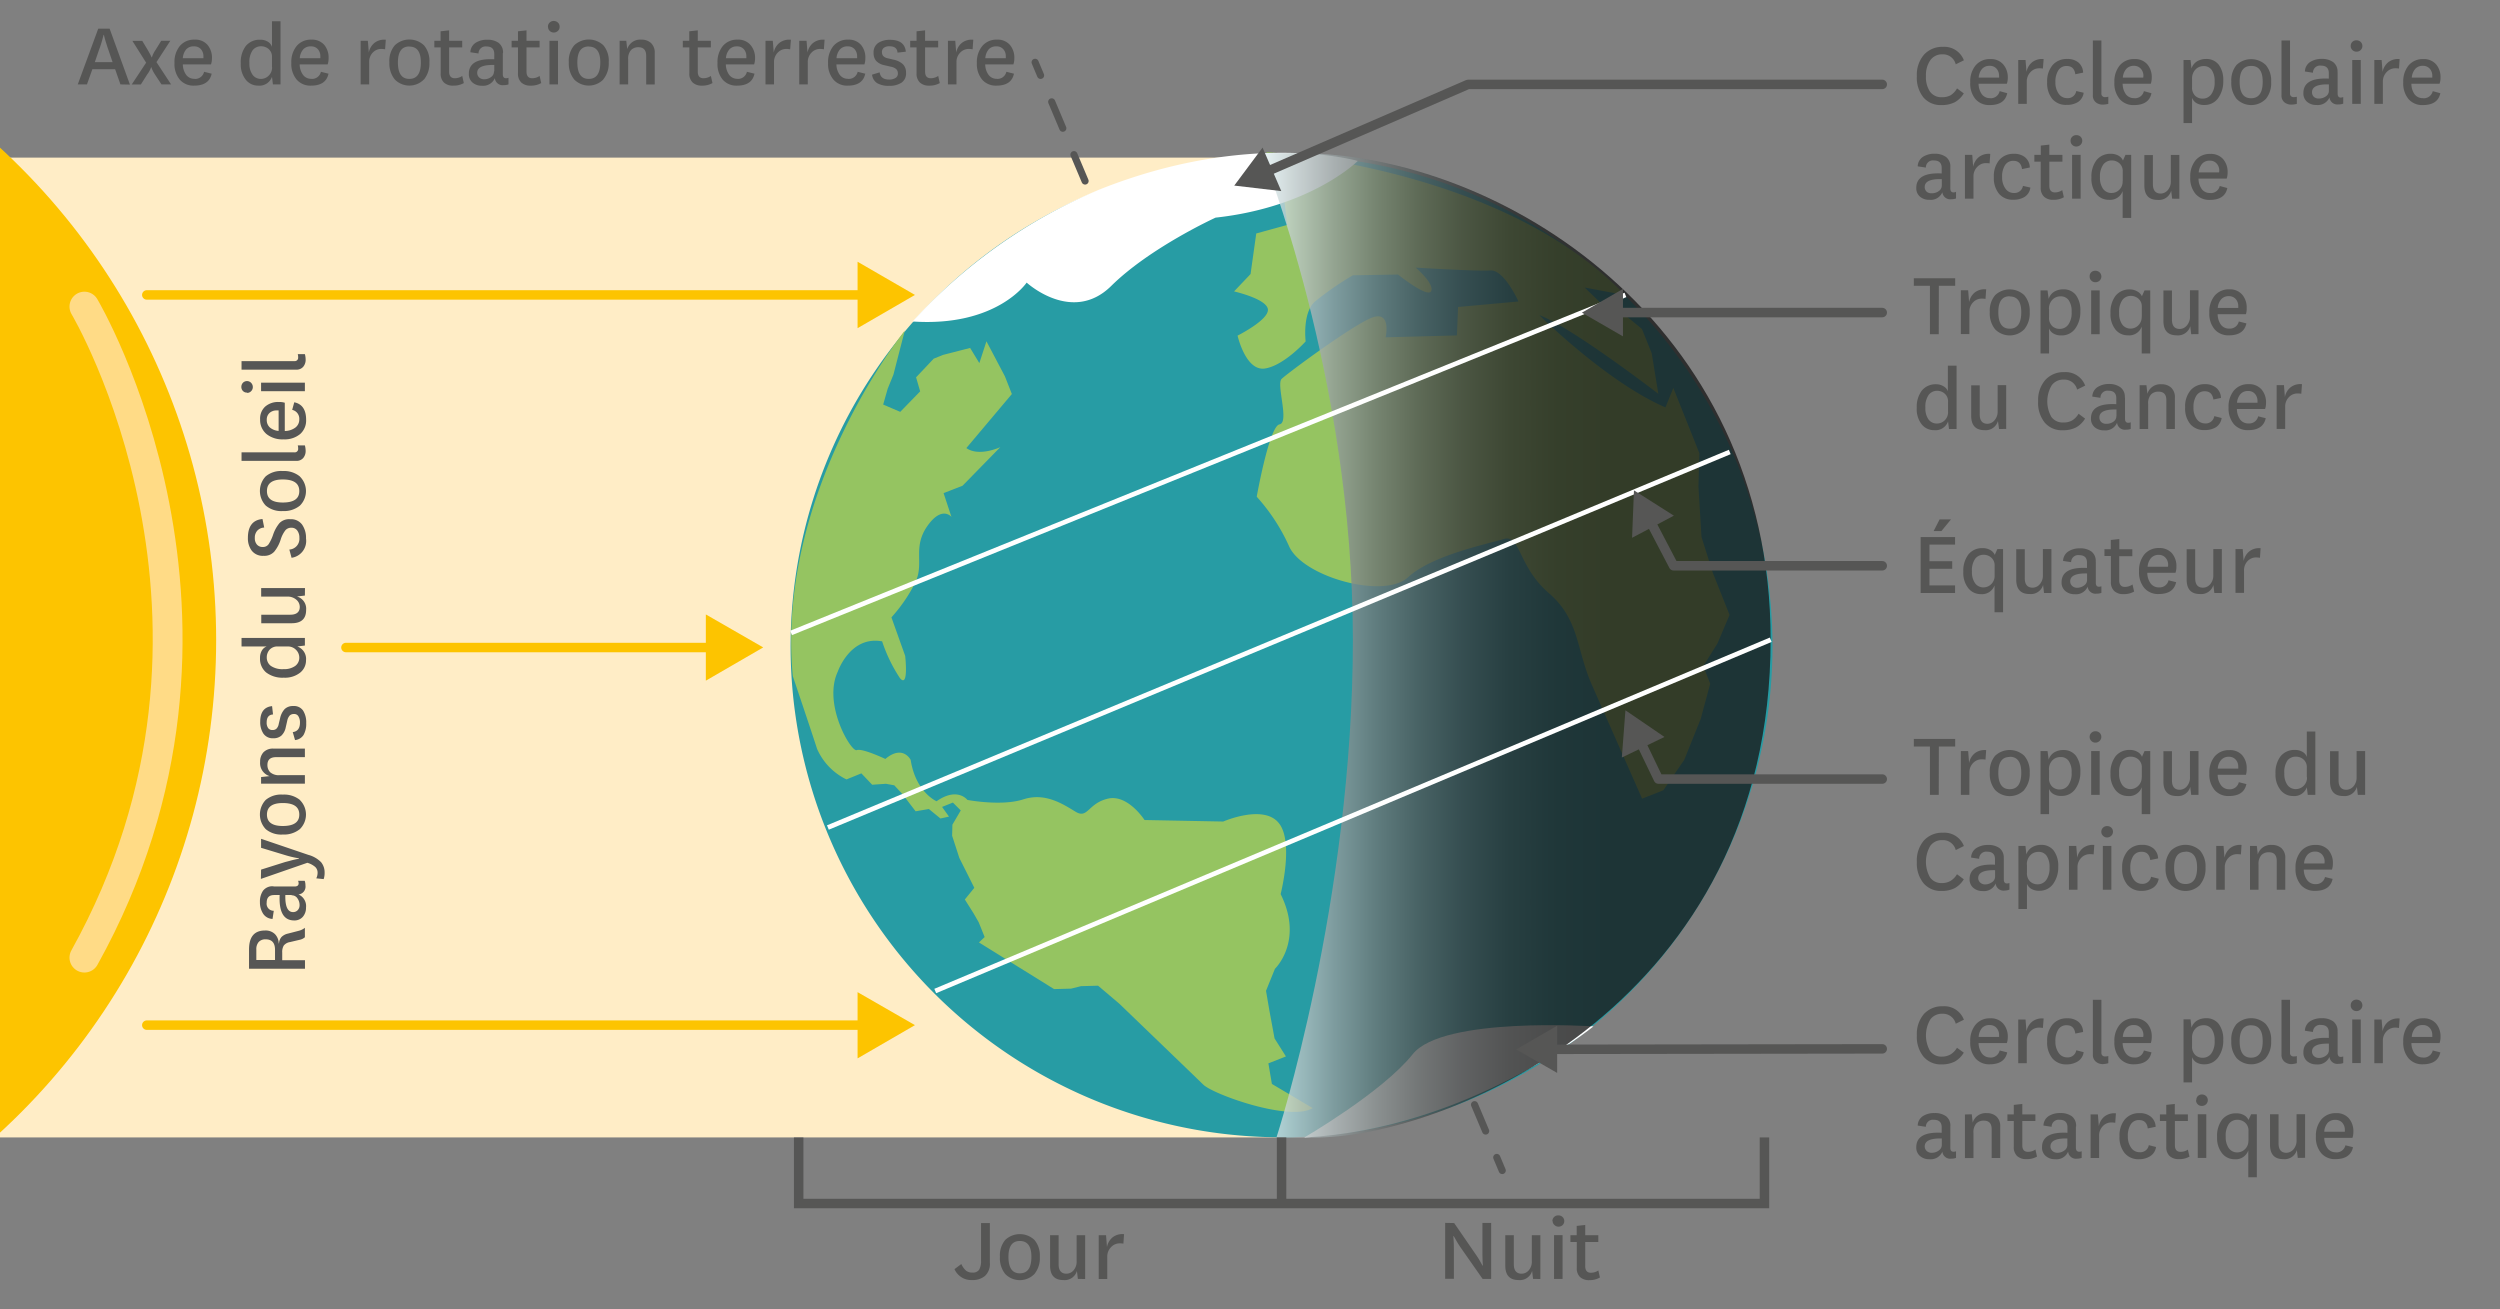 <svg xmlns="http://www.w3.org/2000/svg" viewBox="0 0 263.622 138.062"><rect x="0" y="0" width="263.622" height="138.062" fill="#808080" stroke="none"/><defs><linearGradient id="a" x1="133.05" x2="186.709" y1="68.054" y2="68.054" gradientUnits="userSpaceOnUse"><stop offset="0" stop-color="#e4f3f4"/><stop offset=".059" stop-color="#c0cccd"/><stop offset=".14" stop-color="#949d9e"/><stop offset=".224" stop-color="#6e7575"/><stop offset=".309" stop-color="#505454"/><stop offset=".397" stop-color="#383a3b"/><stop offset=".487" stop-color="#272828"/><stop offset=".581" stop-color="#1d1e1e"/><stop offset=".687" stop-color="#1a1a1a"/></linearGradient></defs><g style="isolation:isolate"><g><path fill="#ffedc6" d="M0 16.62h134.6v103.32H0z"/><path fill="none" stroke="#565655" stroke-width=".75" d="M109.15 6.57l.58 1.38" stroke-linecap="round" stroke-linejoin="round"/><path fill="none" stroke="#565655" stroke-width=".75" d="M110.9 10.74l46.34 109.9" stroke-linecap="round" stroke-linejoin="round" stroke-dasharray="3.02,3.02"/><path fill="none" stroke="#565655" stroke-width=".75" d="M157.83 122.05l.58 1.38" stroke-linecap="round" stroke-linejoin="round"/><g><g><path fill="#24aa5a" d="M182.98 49.04a51.52 51.52 0 1 1-66.95-28.73 51.52 51.52 0 0 1 66.95 28.74"/><path fill="#279ca4" stroke="#279ca4" stroke-width=".5" stroke-miterlimit="10" d="M182.98 49.04a51.52 51.52 0 1 1-66.95-28.73 51.52 51.52 0 0 1 66.95 28.74"/></g><g><path fill="#fff" d="M168.03 108.23s-13.14 10.8-30.5 11.72c0 0 8.27-4.8 11.45-8.8 3.18-3.98 19.05-2.92 19.05-2.92"/></g><g><path fill="#95c461" d="M173.15 84.2s-3.6-8.14-5.26-11.92c-1.7-3.8-1.3-6.92-4.57-9.74-3.27-2.82-2.98-6.24-4.75-5.7-1.76.54-7.57 1.7-10.1 4.04-2.54 2.33-11.08-.04-12.53-3.26a20.02 20.02 0 0 0-3.42-5.24s1.32-7.44 2.4-7.63-.37-4.24.23-4.8c.6-.58 7.35-5.58 9.48-6.44 2.14-.84 1.48 2.06 1.48 2.06l7.52-.2.12-3 6.37-.58s-1.5-3.36-2.96-3.27c-1.45.1-7.88-.3-7.88-.3s1.98 1.67 1.64 2.47c-.34.8-3.5-1.74-3.5-1.74l-4.76.08a32.35 32.35 0 0 0-4 2.77c-1.35 1.2-.98 4.2-.98 4.2s-2.28 2.55-4.3 2.86c-2.03.3-2.88-3.47-2.88-3.47s3.3-1.65 3.2-2.76-3.57-1.9-3.57-1.9l1.74-1.83.6-4.28 3.27-.9-.5-4.1-1.7-3.57s24.77 1.47 37.82 15.07l-4.26-.8 2.67 2.57.4-.65 2.97 2.45 1.03 2.56.7 4.28s-9.07-6.98-12.55-8.3c0 0 7.12 7.07 13.3 9.73l.83-2.05 1.9 4.75.85 2.14-.1 3.5.32 5.32 1.2 3.8 1.76 4.42-1.27 3-1.5 2.4.73 1.86-1 3.7-1.74 4.33-2.2 3.2-2.27.9z"/></g><g><path fill="#95c461" d="M138.44 116.86l-4.32-2.56-.37-2.17 1.85-.73-1.2-1.9-.53-2.86-.37-2.16.94-2.32s3.07-2.92.6-7.88c0 0 1.43-5.52-.2-7.5-1.62-2-5.85-.15-5.85-.15l-8.3-.16s-1.77-2.76-3.88-2.25c-2.1.5-2.1 2.17-3.4 1.37-1.32-.8-3.2-2.05-5.5-1.3s-5.9.06-5.9.06-1.05-1.4-3.25.14c0 0-2.2-.94-2.73-4.36 0 0-.82-1.65-2.67-.1 0 0-2.45-1.16-3.02-.93-.57.24-3.6-4.83-2-8.27 0 0 1.3-3.82 4.68-3.2a16.16 16.16 0 0 0 1.88 3.88c.95 1.12.55-2.35.55-2.35L94 65.1a16.46 16.46 0 0 0 2.5-3.64c1-2.05-.3-3.67 1.26-5.95 1.57-2.26 2.57-1 2.57-1L99.5 52l2-.78 3.98-4.07s-2.22 1.05-3.58.1l4.8-5.7-.73-1.86-1.95-3.7-.75 2.3-.97-1.6-2.84.73-1 .4-1.86 1.97.43 1.48-2.1 2.16-1.8-.77.48-1.68.6-1.47 1.2-4.65S81.76 51.78 83.6 71.3c0 0 1.9 5.62 2.56 7.67a6.48 6.48 0 0 0 3.1 3.22l1.57-.64 1.14 1.2 1.45-.1.88.16.87.94 1.38 1.8 1.4-.24 1.22 1 .9-.2-.73-1.02 1.14-.46.83.83-.88 1.5-.03 1.17.76 2.34.83 1.65.75 1.5-1 1.23.92 1.46.54.94.63 1.56-.6.57 7.92 4.92 1.8-.05 1.04-.26 1.8-.05 2.24 1.9s7.77 7.48 8.85 8.53c1.07 1.05 9.15 3.93 11.54 2.48"/></g><g><path fill="#fff" d="M115.9 20c15.83-6.32 27.28-3.03 27.28-3.03s-4.87 4.87-15 5.98c0 0-6.9 3.15-11 7.2-4.12 4.07-8.92-.35-8.92-.35s-3.15 4.7-12.03 4.1A55.65 55.65 0 0 1 115.9 20"/></g></g><path fill="url(#a)" d="M134.6 119.95s8.06-24.8 8.06-52.5-9.6-51.3-9.6-51.3h3.8c21.3 0 49.85 17.8 49.85 51.3 0 38.2-33.72 52.24-47.66 52.5z" style="mix-blend-mode:hard-light" opacity=".8"/><path fill="none" stroke="#fff" stroke-width=".5" stroke-miterlimit="10" d="M98.62 104.5l88.1-37.04M87.3 87.26l95.1-39.6M83.42 66.74L171.4 31.1"/><circle cx="-47.764" cy="67.504" r="70.557" fill="#fdc400"/><path fill="none" stroke="#ffdb86" stroke-width="3.143" d="M8.9 32.33s19.75 33.13 0 68.65" stroke-linecap="round" stroke-linejoin="round"/><path fill="#565655" d="M206.38 9.33l.7.52a2.6 2.6 0 0 1-.95.93 3 3 0 0 1-1.4.3 2.37 2.37 0 0 1-1.9-.8 3.3 3.3 0 0 1-.7-2.26 3.22 3.22 0 0 1 .76-2.26 2.6 2.6 0 0 1 2-.82 2.2 2.2 0 0 1 2.2 1.42l-.86.42a1.38 1.38 0 0 0-1.4-1.05 1.5 1.5 0 0 0-1.28.62 2.74 2.74 0 0 0-.46 1.67 2.73 2.73 0 0 0 .43 1.65 1.46 1.46 0 0 0 1.26.58 1.8 1.8 0 0 0 .9-.2 1.97 1.97 0 0 0 .68-.72zM209.86 10.36a.96.96 0 0 0 1-.75l.8.22q-.26 1.25-1.85 1.25a1.9 1.9 0 0 1-1.5-.63 2.56 2.56 0 0 1-.55-1.76 2.66 2.66 0 0 1 .57-1.8 1.94 1.94 0 0 1 1.54-.66 1.7 1.7 0 0 1 1.35.54 2.07 2.07 0 0 1 .5 1.43 1.9 1.9 0 0 1-.1.63h-2.98a1.92 1.92 0 0 0 .35 1.12 1.06 1.06 0 0 0 .9.4zm-1.22-2.18h2.16a1.5 1.5 0 0 0 0-.2 1.1 1.1 0 0 0-.27-.74.93.93 0 0 0-.72-.3 1.04 1.04 0 0 0-.8.32 1.58 1.58 0 0 0-.36.92zM215.5 6.23l-.08 1a2.33 2.33 0 0 0-.4-.03 1.23 1.23 0 0 0-.9.4 1.4 1.4 0 0 0-.4 1v2.35h-.9V6.33h.77l.1 1.25a1.73 1.73 0 0 1 .6-1.02 1.68 1.68 0 0 1 1.2-.33zM218.94 9.6l.78.18a1.37 1.37 0 0 1-.6.98 2.2 2.2 0 0 1-1.2.3 1.87 1.87 0 0 1-1.5-.62 2.6 2.6 0 0 1-.55-1.77 2.64 2.64 0 0 1 .57-1.8 1.94 1.94 0 0 1 1.54-.65 1.78 1.78 0 0 1 1.2.38 1.43 1.43 0 0 1 .48 1.06l-.82.17q-.12-.87-.9-.87a1 1 0 0 0-.9.47 2.2 2.2 0 0 0-.3 1.24 2 2 0 0 0 .34 1.2 1.06 1.06 0 0 0 .9.48.9.9 0 0 0 .96-.76zM222.32 10.2v.75a2.32 2.32 0 0 1-.57.08 1.13 1.13 0 0 1-.76-.25.92.92 0 0 1-.3-.75V4.27h.9v5.57a.36.36 0 0 0 .4.4 1.14 1.14 0 0 0 .32-.04zM225.07 10.36a.96.96 0 0 0 1-.75l.8.22q-.26 1.25-1.85 1.25a1.9 1.9 0 0 1-1.5-.63 2.56 2.56 0 0 1-.56-1.76 2.66 2.66 0 0 1 .57-1.8 1.94 1.94 0 0 1 1.54-.66 1.7 1.7 0 0 1 1.35.54 2.07 2.07 0 0 1 .48 1.43 1.93 1.93 0 0 1-.1.63h-2.97a1.92 1.92 0 0 0 .35 1.12 1.06 1.06 0 0 0 .9.4zm-1.22-2.18H226a1.58 1.58 0 0 0 .02-.2 1.08 1.08 0 0 0-.28-.74.93.93 0 0 0-.72-.3 1.04 1.04 0 0 0-.8.32 1.57 1.57 0 0 0-.37.92zM231.15 10.34v2.64h-.9V6.33h.74l.1.9a1.38 1.38 0 0 1 .6-.77 1.83 1.83 0 0 1 .93-.24 1.62 1.62 0 0 1 1.34.6 2.67 2.67 0 0 1 .48 1.7 2.97 2.97 0 0 1-.54 1.83 1.73 1.73 0 0 1-1.45.72 1.57 1.57 0 0 1-.84-.2 1.1 1.1 0 0 1-.45-.53zm0-2.03v.86a1.2 1.2 0 0 0 .33.93 1.12 1.12 0 0 0 .8.3 1.1 1.1 0 0 0 .9-.46 2.12 2.12 0 0 0 .35-1.33 2.08 2.08 0 0 0-.3-1.22 1 1 0 0 0-.86-.42 1.16 1.16 0 0 0-.87.37 1.36 1.36 0 0 0-.35.98zM238.93 10.43a2.15 2.15 0 0 1-3.08 0 2.67 2.67 0 0 1-.56-1.82 2.54 2.54 0 0 1 .55-1.76 2.24 2.24 0 0 1 3.08 0 2.53 2.53 0 0 1 .57 1.77 2.65 2.65 0 0 1-.57 1.83zm-1.54-3.48q-1.22 0-1.22 1.67 0 1.74 1.2 1.74 1.23 0 1.23-1.74 0-1.67-1.2-1.67zM242.2 10.2v.75a2.32 2.32 0 0 1-.56.08 1.13 1.13 0 0 1-.76-.25.92.92 0 0 1-.3-.75V4.27h.9v5.57a.36.36 0 0 0 .4.4 1.14 1.14 0 0 0 .33-.04zM246.5 7.64v2.22q0 .43.33.43a.67.67 0 0 0 .26-.06v.7a1.4 1.4 0 0 1-.5.08.83.83 0 0 1-.95-.74 1.33 1.33 0 0 1-1.37.8 1.46 1.46 0 0 1-1-.34 1.16 1.16 0 0 1-.38-.92q0-1.65 2.68-1.52v-.57q0-.8-.83-.8a.74.74 0 0 0-.84.75l-.85-.13a1.23 1.23 0 0 1 .55-1 2.22 2.22 0 0 1 1.23-.33 2 2 0 0 1 1.2.34 1.25 1.25 0 0 1 .46 1.08zm-.92 1.92V8.9q-1.78-.05-1.78.82a.65.65 0 0 0 .2.5.76.76 0 0 0 .54.17 1.22 1.22 0 0 0 .72-.23.7.7 0 0 0 .32-.6zM247.88 4.85a.57.57 0 0 1 .17-.43.6.6 0 0 1 .43-.17.64.64 0 0 1 .45.17.6.6 0 0 1 0 .86.63.63 0 0 1-.45.17.6.6 0 0 1-.42-.17.57.57 0 0 1-.18-.43zm.16 1.48h.9v4.62h-.9zM253.04 6.23l-.07 1a2.32 2.32 0 0 0-.4-.03 1.23 1.23 0 0 0-.9.4 1.4 1.4 0 0 0-.4 1v2.35h-.9V6.33h.77l.1 1.25a1.74 1.74 0 0 1 .6-1.02 1.68 1.68 0 0 1 1.2-.33zM255.53 10.36a.96.96 0 0 0 1-.75l.8.22q-.26 1.25-1.85 1.25a1.9 1.9 0 0 1-1.5-.63 2.56 2.56 0 0 1-.56-1.76 2.66 2.66 0 0 1 .57-1.8 1.94 1.94 0 0 1 1.53-.66 1.7 1.7 0 0 1 1.35.54 2.07 2.07 0 0 1 .48 1.43 1.9 1.9 0 0 1-.1.63h-2.97a1.92 1.92 0 0 0 .34 1.12 1.06 1.06 0 0 0 .9.4zm-1.22-2.18h2.17a1.37 1.37 0 0 0 0-.2 1.08 1.08 0 0 0-.27-.74.93.93 0 0 0-.72-.3 1.04 1.04 0 0 0-.8.32 1.6 1.6 0 0 0-.37.92zM205.66 17.64v2.22q0 .43.34.43a.67.67 0 0 0 .26-.06v.7a1.4 1.4 0 0 1-.5.08.83.83 0 0 1-.94-.74 1.33 1.33 0 0 1-1.37.8 1.46 1.46 0 0 1-1-.34 1.16 1.16 0 0 1-.38-.92q0-1.65 2.68-1.52v-.57q0-.8-.83-.8a.74.74 0 0 0-.84.75l-.86-.13a1.23 1.23 0 0 1 .55-1 2.22 2.22 0 0 1 1.23-.33 2 2 0 0 1 1.2.34 1.25 1.25 0 0 1 .46 1.08zm-.9 1.92v-.67q-1.8-.05-1.8.82a.65.65 0 0 0 .2.5.75.75 0 0 0 .55.17 1.22 1.22 0 0 0 .73-.23.7.7 0 0 0 .32-.6zM209.87 16.23l-.07 1a2.33 2.33 0 0 0-.4-.03 1.23 1.23 0 0 0-.9.4 1.4 1.4 0 0 0-.4 1v2.35h-.9v-4.62h.77l.1 1.25a1.73 1.73 0 0 1 .6-1.02 1.68 1.68 0 0 1 1.2-.33zM213.32 19.6l.78.18a1.37 1.37 0 0 1-.6.98 2.2 2.2 0 0 1-1.2.3 1.87 1.87 0 0 1-1.5-.62 2.6 2.6 0 0 1-.55-1.77 2.64 2.64 0 0 1 .57-1.8 1.94 1.94 0 0 1 1.54-.65 1.78 1.78 0 0 1 1.2.38 1.43 1.43 0 0 1 .48 1.06l-.82.17q-.12-.87-.9-.87a1 1 0 0 0-.9.47 2.2 2.2 0 0 0-.3 1.24 2 2 0 0 0 .34 1.2 1.06 1.06 0 0 0 .9.48.9.9 0 0 0 .96-.76zM217.46 20.05l.17.75a2.14 2.14 0 0 1-1.12.27 1.37 1.37 0 0 1-.97-.33 1.27 1.27 0 0 1-.35-.97v-2.72h-.67v-.72h.68v-.98l.9-.1v1.08h1.38v.72h-1.38v2.54q0 .7.6.7a1.4 1.4 0 0 0 .78-.25zM218.34 14.85a.57.57 0 0 1 .17-.43.6.6 0 0 1 .44-.17.64.64 0 0 1 .45.17.6.6 0 0 1-.02.86.63.63 0 0 1-.44.17.58.58 0 0 1-.42-.17.57.57 0 0 1-.18-.43zm.16 1.48h.9v4.62h-.9zM223.86 16.93l.27-.6h.6v6.65h-.9v-2.83a1.4 1.4 0 0 1-1.46.92 1.65 1.65 0 0 1-1.3-.6 2.58 2.58 0 0 1-.53-1.75 2.83 2.83 0 0 1 .54-1.84 1.85 1.85 0 0 1 1.52-.66 1.54 1.54 0 0 1 .8.2 1.05 1.05 0 0 1 .46.5zm-.02 2.17v-1a1.08 1.08 0 0 0-.35-.88 1.2 1.2 0 0 0-.8-.3 1.1 1.1 0 0 0-.9.43 2.15 2.15 0 0 0-.35 1.34 2 2 0 0 0 .33 1.23 1.07 1.07 0 0 0 .9.43 1.15 1.15 0 0 0 .8-.33 1.2 1.2 0 0 0 .36-.93zM229.05 20.95l-.1-.84a1.34 1.34 0 0 1-1.43.97q-1.4 0-1.4-1.53v-3.2h.9v3.06q0 1 .83 1a1 1 0 0 0 .74-.36 1.4 1.4 0 0 0 .32-.98v-2.73h.9v4.62zM233.07 20.36a.96.96 0 0 0 1-.75l.8.22q-.26 1.25-1.85 1.25a1.9 1.9 0 0 1-1.5-.63 2.56 2.56 0 0 1-.56-1.76 2.66 2.66 0 0 1 .57-1.8 1.94 1.94 0 0 1 1.54-.66 1.72 1.72 0 0 1 1.35.54 2.07 2.07 0 0 1 .48 1.43 1.9 1.9 0 0 1-.1.63h-2.97a1.92 1.92 0 0 0 .35 1.12 1.06 1.06 0 0 0 .9.4zm-1.22-2.18H234a1.4 1.4 0 0 0 .02-.2 1.1 1.1 0 0 0-.28-.74.93.93 0 0 0-.72-.3 1.04 1.04 0 0 0-.8.32 1.6 1.6 0 0 0-.37.92zM32.15 97.83v1a1.14 1.14 0 0 1-.55.27l-1.02.24a1.04 1.04 0 0 0-.66.37 1.33 1.33 0 0 0-.16.74v.8h2.4v.9h-5.9v-2.03q0-2 1.68-2a1.4 1.4 0 0 1 1.05.38 1.44 1.44 0 0 1 .4.98h.03a1.16 1.16 0 0 1 .26-.67 1.36 1.36 0 0 1 .67-.36l1.16-.3a1.7 1.7 0 0 0 .62-.3zm-5.12 3.4H29v-1.08q0-1.1-1-1.1a.95.95 0 0 0-.72.28 1.14 1.14 0 0 0-.25.8zM28.84 93.48h2.22q.43 0 .43-.34a.67.67 0 0 0-.06-.26h.7a1.4 1.4 0 0 1 .08.5.83.83 0 0 1-.74.94 1.33 1.33 0 0 1 .8 1.37 1.46 1.46 0 0 1-.35 1 1.16 1.16 0 0 1-.9.37q-1.66 0-1.53-2.68h-.57c-.53 0-.8.26-.8.82a.74.74 0 0 0 .75.84l-.13.86a1.23 1.23 0 0 1-1-.56 2.22 2.22 0 0 1-.33-1.22 2 2 0 0 1 .33-1.2 1.25 1.25 0 0 1 1.1-.46zm1.92.9h-.67q-.05 1.8.82 1.8a.65.65 0 0 0 .48-.2.76.76 0 0 0 .2-.55 1.22 1.22 0 0 0-.24-.72.7.7 0 0 0-.6-.3zM27.53 91.7l2.54-.8q.4-.1.76-.2c.25-.06.42-.1.54-.12l.16-.03v-.04a10.95 10.95 0 0 1-1.46-.34l-2.54-.77v-.95l5 1.7a2.94 2.94 0 0 1 1.33.77 1.7 1.7 0 0 1 .37 1.1 2 2 0 0 1-.1.68l-.78-.08a1.33 1.33 0 0 0 .14-.6.82.82 0 0 0-.25-.6 2.18 2.18 0 0 0-.83-.44l-4.9 1.7zM31.62 84.36a2.15 2.15 0 0 1 0 3.07 2.66 2.66 0 0 1-1.8.57 2.53 2.53 0 0 1-1.8-.57 2.24 2.24 0 0 1 0-3.08 2.53 2.53 0 0 1 1.8-.56 2.65 2.65 0 0 1 1.8.56zm-3.47 1.54q0 1.2 1.67 1.2 1.74 0 1.74-1.2 0-1.22-1.74-1.22-1.67 0-1.67 1.22zM27.53 81.94l.9-.1a1.43 1.43 0 0 1-1-1.5 1.45 1.45 0 0 1 .34-1 1.37 1.37 0 0 1 1.08-.4h3.3v.9h-3.03q-.92 0-.92.82a1.06 1.06 0 0 0 .3.78 1.37 1.37 0 0 0 1 .3h2.65v.9h-4.62zM31.1 78l-.23-.8q.76-.1.76-1a1.23 1.23 0 0 0-.16-.66.5.5 0 0 0-.46-.25.64.64 0 0 0-.45.15 1.15 1.15 0 0 0-.27.56l-.16.7a1.63 1.63 0 0 1-.47.88 1.26 1.26 0 0 1-.84.27 1.18 1.18 0 0 1-1.05-.5 2.17 2.17 0 0 1-.33-1.24q0-1.52 1.25-1.65l.1.88q-.67.04-.67.84a.96.96 0 0 0 .16.6.54.54 0 0 0 .46.2.6.6 0 0 0 .4-.13.9.9 0 0 0 .25-.5l.15-.63a2.03 2.03 0 0 1 .48-.95 1.24 1.24 0 0 1 .9-.32 1.16 1.16 0 0 1 1.04.48 2.3 2.3 0 0 1 .33 1.32 2.37 2.37 0 0 1-.28 1.25 1.2 1.2 0 0 1-.9.54zM28.15 68.17h-2.68v-.9h6.68v.8l-.8.1a1.4 1.4 0 0 1 .92 1.46 1.65 1.65 0 0 1-.62 1.3 2.58 2.58 0 0 1-1.73.53 2.83 2.83 0 0 1-1.84-.54 1.86 1.86 0 0 1-.66-1.53 1.46 1.46 0 0 1 .2-.8.96.96 0 0 1 .53-.43zm2.16 0h-1a1.1 1.1 0 0 0-.88.34 1.2 1.2 0 0 0-.3.8 1.1 1.1 0 0 0 .42.9 2.15 2.15 0 0 0 1.35.35 2 2 0 0 0 1.22-.33 1.07 1.07 0 0 0 .44-.9 1.15 1.15 0 0 0-.34-.8 1.18 1.18 0 0 0-.9-.36zM32.15 62.8l-.84.1a1.34 1.34 0 0 1 .97 1.42q0 1.4-1.53 1.4h-3.2v-.9h3.06c.66 0 1-.28 1-.83a1 1 0 0 0-.36-.75 1.4 1.4 0 0 0-.98-.33h-2.73v-.9h4.62zM30.74 58.8l-.23-.85a1.13 1.13 0 0 0 1.06-1.23 1.24 1.24 0 0 0-.22-.77.73.73 0 0 0-.62-.3.8.8 0 0 0-.63.26 3.08 3.08 0 0 0-.5.98 3.9 3.9 0 0 1-.68 1.28 1.4 1.4 0 0 1-1.12.44 1.47 1.47 0 0 1-1.26-.55 2.17 2.17 0 0 1-.4-1.33q0-1.86 1.54-2l.18.9a1.04 1.04 0 0 0-.74.34 1.1 1.1 0 0 0-.25.75 1.02 1.02 0 0 0 .22.7.78.78 0 0 0 .62.26.72.72 0 0 0 .62-.3 4.48 4.48 0 0 0 .47-1 3.85 3.85 0 0 1 .68-1.23 1.43 1.43 0 0 1 1.12-.4 1.45 1.45 0 0 1 1.25.56 2.44 2.44 0 0 1 .42 1.47 1.8 1.8 0 0 1-1.53 2.04zM31.62 50.25a2.15 2.15 0 0 1 0 3.07 2.66 2.66 0 0 1-1.8.57 2.53 2.53 0 0 1-1.8-.58 2.24 2.24 0 0 1 0-3.08 2.54 2.54 0 0 1 1.8-.56 2.64 2.64 0 0 1 1.8.57zm-3.47 1.54q0 1.2 1.67 1.2 1.74 0 1.74-1.2 0-1.23-1.74-1.23-1.67 0-1.67 1.22zM31.4 46.97h.75a2.34 2.34 0 0 1 .08.57 1.13 1.13 0 0 1-.26.76.92.92 0 0 1-.74.3h-5.76v-.9h5.57a.36.36 0 0 0 .4-.4 1.14 1.14 0 0 0-.04-.33zM31.56 44.22a.96.96 0 0 0-.75-1l.22-.8q1.25.26 1.25 1.85a1.9 1.9 0 0 1-.63 1.5 2.56 2.56 0 0 1-1.76.56 2.66 2.66 0 0 1-1.8-.57 1.94 1.94 0 0 1-.66-1.54 1.7 1.7 0 0 1 .54-1.35 2.07 2.07 0 0 1 1.43-.48 1.9 1.9 0 0 1 .63.08v2.98a1.92 1.92 0 0 0 1.1-.35 1.06 1.06 0 0 0 .43-.88zm-2.18 1.22v-2.16a1.37 1.37 0 0 0-.2 0 1.08 1.08 0 0 0-.75.26.93.93 0 0 0-.3.73 1.04 1.04 0 0 0 .32.8 1.6 1.6 0 0 0 .93.37zM26.05 41.4a.57.57 0 0 1-.43-.17.6.6 0 0 1-.17-.42.64.64 0 0 1 .16-.44.6.6 0 0 1 .87 0 .63.63 0 0 1 .18.45.6.6 0 0 1-.18.43.57.57 0 0 1-.42.18zm1.48-.15v-.9h4.62v.9zM31.4 37.34h.75a2.34 2.34 0 0 1 .08.57 1.13 1.13 0 0 1-.26.77.92.92 0 0 1-.74.3h-5.76v-.9h5.57a.36.36 0 0 0 .4-.4 1.14 1.14 0 0 0-.04-.33zM206.38 110.5l.7.5a2.6 2.6 0 0 1-.95.94 3 3 0 0 1-1.4.3 2.37 2.37 0 0 1-1.9-.82 3.3 3.3 0 0 1-.7-2.24 3.22 3.22 0 0 1 .76-2.27 2.6 2.6 0 0 1 2-.8 2.2 2.2 0 0 1 2.2 1.42l-.86.42a1.38 1.38 0 0 0-1.4-1.05 1.5 1.5 0 0 0-1.28.6 3.32 3.32 0 0 0-.03 3.32 1.46 1.46 0 0 0 1.26.6 1.82 1.82 0 0 0 .9-.23 2 2 0 0 0 .68-.7zM209.86 111.52a.96.96 0 0 0 1-.75l.8.2q-.26 1.25-1.85 1.26a1.9 1.9 0 0 1-1.5-.63 2.56 2.56 0 0 1-.55-1.76 2.66 2.66 0 0 1 .57-1.8 1.93 1.93 0 0 1 1.54-.66 1.7 1.7 0 0 1 1.35.54 2.07 2.07 0 0 1 .5 1.43 1.92 1.92 0 0 1-.1.64h-2.98a1.92 1.92 0 0 0 .35 1.1 1.06 1.06 0 0 0 .9.42zm-1.22-2.18h2.16a1.47 1.47 0 0 0 0-.2 1.1 1.1 0 0 0-.27-.75.93.93 0 0 0-.72-.3 1.05 1.05 0 0 0-.8.3 1.58 1.58 0 0 0-.36.94zM215.5 107.4l-.08 1a2.25 2.25 0 0 0-.4-.04 1.23 1.23 0 0 0-.9.38 1.4 1.4 0 0 0-.4 1.03v2.34h-.9v-4.6h.77l.1 1.24a1.73 1.73 0 0 1 .6-1.02 1.67 1.67 0 0 1 1.2-.33zM218.94 110.75l.78.2a1.36 1.36 0 0 1-.6.96 2.18 2.18 0 0 1-1.2.33 1.88 1.88 0 0 1-1.5-.64 2.6 2.6 0 0 1-.55-1.77 2.64 2.64 0 0 1 .57-1.8 1.94 1.94 0 0 1 1.54-.65 1.78 1.78 0 0 1 1.2.38 1.43 1.43 0 0 1 .48 1.06l-.82.17q-.12-.88-.9-.88a1 1 0 0 0-.9.46 2.22 2.22 0 0 0-.3 1.25 2 2 0 0 0 .34 1.2 1.06 1.06 0 0 0 .9.48.9.9 0 0 0 .96-.75zM222.32 111.36v.75a2.3 2.3 0 0 1-.57.1 1.13 1.13 0 0 1-.76-.27.93.93 0 0 1-.3-.74v-5.77h.9V111a.36.36 0 0 0 .4.4 1.14 1.14 0 0 0 .32-.04zM225.07 111.52a.96.96 0 0 0 1-.75l.8.2q-.26 1.25-1.85 1.26a1.9 1.9 0 0 1-1.5-.63 2.56 2.56 0 0 1-.56-1.76 2.65 2.65 0 0 1 .57-1.8 1.93 1.93 0 0 1 1.54-.66 1.72 1.72 0 0 1 1.35.54 2.07 2.07 0 0 1 .48 1.43 1.9 1.9 0 0 1-.1.64h-2.97a1.92 1.92 0 0 0 .35 1.1 1.06 1.06 0 0 0 .9.42zm-1.22-2.18H226a1.38 1.38 0 0 0 .02-.2 1.1 1.1 0 0 0-.28-.75.93.93 0 0 0-.72-.3 1.05 1.05 0 0 0-.8.3 1.6 1.6 0 0 0-.37.94zM231.15 111.5v2.64h-.9v-6.65h.74l.1.88a1.38 1.38 0 0 1 .6-.76 1.83 1.83 0 0 1 .93-.24 1.62 1.62 0 0 1 1.34.6 2.68 2.68 0 0 1 .48 1.7 2.96 2.96 0 0 1-.54 1.83 1.73 1.73 0 0 1-1.45.73 1.57 1.57 0 0 1-.84-.2 1.1 1.1 0 0 1-.45-.53zm0-2.03v.85a1.2 1.2 0 0 0 .33.92 1.12 1.12 0 0 0 .8.3 1.1 1.1 0 0 0 .9-.45 2.13 2.13 0 0 0 .35-1.33 2.1 2.1 0 0 0-.3-1.23 1 1 0 0 0-.86-.42 1.16 1.16 0 0 0-.87.36 1.36 1.36 0 0 0-.35 1zM238.93 111.58a2.15 2.15 0 0 1-3.08 0 2.66 2.66 0 0 1-.56-1.8 2.53 2.53 0 0 1 .55-1.8 2.24 2.24 0 0 1 3.08 0 2.54 2.54 0 0 1 .57 1.8 2.65 2.65 0 0 1-.57 1.8zm-1.54-3.47q-1.22 0-1.22 1.68 0 1.74 1.2 1.74 1.23 0 1.23-1.74 0-1.67-1.2-1.67zM242.2 111.36v.75a2.3 2.3 0 0 1-.56.1 1.13 1.13 0 0 1-.76-.27.93.93 0 0 1-.3-.74v-5.77h.9V111a.36.36 0 0 0 .4.4 1.14 1.14 0 0 0 .33-.04zM246.5 108.8v2.22c0 .28.1.43.33.43a.67.67 0 0 0 .26-.05v.7a1.4 1.4 0 0 1-.5.08.83.83 0 0 1-.95-.74 1.33 1.33 0 0 1-1.37.8 1.46 1.46 0 0 1-1-.35 1.15 1.15 0 0 1-.38-.92q0-1.66 2.68-1.52v-.57q0-.8-.83-.8a.74.74 0 0 0-.84.74l-.85-.13a1.22 1.22 0 0 1 .55-1 2.2 2.2 0 0 1 1.23-.32 2 2 0 0 1 1.2.33 1.25 1.25 0 0 1 .46 1.1zm-.92 1.92v-.67q-1.78-.04-1.78.83a.65.65 0 0 0 .2.48.76.76 0 0 0 .54.2 1.22 1.22 0 0 0 .72-.24.7.7 0 0 0 .32-.6zM247.88 106a.57.57 0 0 1 .17-.42.6.6 0 0 1 .43-.17.64.64 0 0 1 .45.17.6.6 0 0 1 0 .86.63.63 0 0 1-.45.18.6.6 0 0 1-.42-.17.57.57 0 0 1-.18-.42zm.16 1.5h.9v4.6h-.9zM253.04 107.4l-.07 1a2.24 2.24 0 0 0-.4-.04 1.23 1.23 0 0 0-.9.38 1.4 1.4 0 0 0-.4 1.03v2.34h-.9v-4.6h.77l.1 1.24a1.74 1.74 0 0 1 .6-1.02 1.68 1.68 0 0 1 1.2-.33zM255.53 111.52a.96.96 0 0 0 1-.75l.8.2q-.26 1.25-1.85 1.26a1.9 1.9 0 0 1-1.5-.63 2.55 2.55 0 0 1-.56-1.76 2.66 2.66 0 0 1 .57-1.8 1.93 1.93 0 0 1 1.53-.66 1.7 1.7 0 0 1 1.35.54 2.07 2.07 0 0 1 .48 1.43 1.9 1.9 0 0 1-.1.64h-2.97a1.92 1.92 0 0 0 .34 1.1 1.07 1.07 0 0 0 .9.42zm-1.22-2.18h2.17a1.36 1.36 0 0 0 0-.2 1.1 1.1 0 0 0-.27-.75.93.93 0 0 0-.72-.3 1.05 1.05 0 0 0-.8.3 1.6 1.6 0 0 0-.37.94zM205.66 118.8v2.22c0 .28.1.43.34.43a.67.67 0 0 0 .26-.05v.7a1.4 1.4 0 0 1-.5.08.83.83 0 0 1-.94-.74 1.33 1.33 0 0 1-1.37.8 1.46 1.46 0 0 1-1-.35 1.15 1.15 0 0 1-.38-.92q0-1.66 2.68-1.52v-.57q0-.8-.83-.8a.74.74 0 0 0-.84.74l-.86-.13a1.22 1.22 0 0 1 .55-1 2.2 2.2 0 0 1 1.23-.32 2 2 0 0 1 1.2.33 1.25 1.25 0 0 1 .46 1.1zm-.9 1.92v-.67q-1.8-.04-1.8.83a.65.65 0 0 0 .2.48.76.76 0 0 0 .55.2 1.22 1.22 0 0 0 .73-.24.7.7 0 0 0 .32-.6zM207.92 117.5l.1.88a1.43 1.43 0 0 1 1.5-1 1.45 1.45 0 0 1 1 .35 1.37 1.37 0 0 1 .4 1.08v3.3h-.9v-3.02q0-.92-.82-.92a1.06 1.06 0 0 0-.8.3 1.37 1.37 0 0 0-.3 1v2.65h-.9v-4.6zM214.63 121.2l.17.76a2.13 2.13 0 0 1-1.12.27 1.38 1.38 0 0 1-.98-.33 1.27 1.27 0 0 1-.35-.97v-2.72h-.67v-.7h.67v-1l.9-.1v1.1h1.38v.7h-1.38v2.55q0 .7.6.7a1.38 1.38 0 0 0 .78-.24zM218.9 118.8v2.22c0 .28.12.43.35.43a.67.67 0 0 0 .26-.05v.7a1.4 1.4 0 0 1-.48.08.83.83 0 0 1-.95-.74 1.33 1.33 0 0 1-1.37.8 1.46 1.46 0 0 1-1-.35 1.15 1.15 0 0 1-.38-.92q0-1.66 2.68-1.52v-.57q0-.8-.83-.8a.74.74 0 0 0-.84.74l-.86-.13a1.22 1.22 0 0 1 .55-1 2.2 2.2 0 0 1 1.23-.32 2 2 0 0 1 1.2.33 1.25 1.25 0 0 1 .46 1.1zm-.9 1.92v-.67q-1.78-.04-1.78.83a.65.65 0 0 0 .2.48.76.76 0 0 0 .54.2 1.22 1.22 0 0 0 .72-.24.7.7 0 0 0 .32-.6zM223.12 117.4l-.07 1a2.26 2.26 0 0 0-.4-.04 1.23 1.23 0 0 0-.9.38 1.4 1.4 0 0 0-.4 1.03v2.34h-.9v-4.6h.77l.1 1.24a1.73 1.73 0 0 1 .6-1.02 1.67 1.67 0 0 1 1.2-.33zM226.57 120.75l.78.2a1.36 1.36 0 0 1-.6.96 2.18 2.18 0 0 1-1.2.33 1.88 1.88 0 0 1-1.5-.64 2.6 2.6 0 0 1-.55-1.77 2.64 2.64 0 0 1 .57-1.8 1.94 1.94 0 0 1 1.54-.65 1.78 1.78 0 0 1 1.2.38 1.43 1.43 0 0 1 .5 1.06l-.83.17q-.12-.88-.9-.88a1 1 0 0 0-.9.46 2.22 2.22 0 0 0-.3 1.25 2 2 0 0 0 .34 1.2 1.06 1.06 0 0 0 .9.48.9.9 0 0 0 .97-.75zM230.7 121.2l.18.76a2.13 2.13 0 0 1-1.12.27 1.38 1.38 0 0 1-.98-.33 1.27 1.27 0 0 1-.35-.97v-2.72h-.67v-.7h.67v-1l.9-.1v1.1h1.38v.7h-1.37v2.55q0 .7.6.7a1.38 1.38 0 0 0 .78-.24zM231.6 116a.57.57 0 0 1 .16-.42.6.6 0 0 1 .43-.17.64.64 0 0 1 .44.17.6.6 0 0 1 0 .86.63.63 0 0 1-.45.18.6.6 0 0 1-.43-.17.57.57 0 0 1-.18-.42zm.15 1.5h.9v4.6h-.9zM237.1 118.1l.28-.6h.6v6.64h-.9v-2.83a1.4 1.4 0 0 1-1.46.93 1.65 1.65 0 0 1-1.3-.62 2.58 2.58 0 0 1-.53-1.72 2.84 2.84 0 0 1 .53-1.84 1.86 1.86 0 0 1 1.52-.66 1.55 1.55 0 0 1 .8.2 1.05 1.05 0 0 1 .46.5zm0 2.16v-1a1.1 1.1 0 0 0-.36-.88 1.2 1.2 0 0 0-.8-.3 1.1 1.1 0 0 0-.9.42 2.16 2.16 0 0 0-.34 1.35 2 2 0 0 0 .33 1.23 1.07 1.07 0 0 0 .9.44 1.16 1.16 0 0 0 .8-.34 1.2 1.2 0 0 0 .36-.92zM242.3 122.1l-.1-.83a1.34 1.34 0 0 1-1.43.96q-1.4 0-1.4-1.53v-3.2h.9v3.06q0 1 .83 1a1 1 0 0 0 .74-.36 1.4 1.4 0 0 0 .33-.98v-2.73h.9v4.6zM246.32 121.52a.96.96 0 0 0 1-.75l.8.2q-.26 1.25-1.85 1.26a1.9 1.9 0 0 1-1.5-.63 2.55 2.55 0 0 1-.56-1.76 2.66 2.66 0 0 1 .58-1.8 1.94 1.94 0 0 1 1.54-.66 1.7 1.7 0 0 1 1.35.54 2.07 2.07 0 0 1 .48 1.43 1.9 1.9 0 0 1-.1.64h-2.97a1.92 1.92 0 0 0 .35 1.1 1.06 1.06 0 0 0 .9.42zm-1.22-2.18h2.16a1.56 1.56 0 0 0 0-.2 1.1 1.1 0 0 0-.27-.75.93.93 0 0 0-.73-.3 1.04 1.04 0 0 0-.8.3 1.57 1.57 0 0 0-.37.94zM204.44 35.24h-.93v-5.1h-1.7v-.8h4.36v.8h-1.72zM209.44 30.52l-.07 1a2.33 2.33 0 0 0-.4-.03 1.23 1.23 0 0 0-.9.38 1.4 1.4 0 0 0-.4 1.02v2.34h-.9v-4.62h.77l.1 1.25a1.73 1.73 0 0 1 .6-1.02 1.68 1.68 0 0 1 1.2-.33zM213.46 34.72a2.15 2.15 0 0 1-3.08 0 2.66 2.66 0 0 1-.56-1.82 2.54 2.54 0 0 1 .56-1.77 2.24 2.24 0 0 1 3.08 0 2.54 2.54 0 0 1 .57 1.77 2.65 2.65 0 0 1-.57 1.82zm-1.54-3.48q-1.2 0-1.2 1.67 0 1.75 1.2 1.75 1.22 0 1.22-1.74 0-1.66-1.22-1.66zM216.07 34.63v2.64h-.9v-6.65h.74l.12.9a1.38 1.38 0 0 1 .6-.77 1.83 1.83 0 0 1 .93-.24 1.62 1.62 0 0 1 1.34.6 2.68 2.68 0 0 1 .47 1.72 2.97 2.97 0 0 1-.54 1.82 1.73 1.73 0 0 1-1.46.72 1.57 1.57 0 0 1-.84-.2 1.1 1.1 0 0 1-.46-.53zm0-2.03v.85a1.2 1.2 0 0 0 .33.93 1.13 1.13 0 0 0 .8.3 1.1 1.1 0 0 0 .9-.45 2.12 2.12 0 0 0 .35-1.33 2.08 2.08 0 0 0-.3-1.23 1 1 0 0 0-.86-.42 1.16 1.16 0 0 0-.88.37 1.36 1.36 0 0 0-.35.98zM220.35 29.14a.57.57 0 0 1 .17-.43.6.6 0 0 1 .43-.16.64.64 0 0 1 .45.17.6.6 0 0 1 0 .87.63.63 0 0 1-.45.17.58.58 0 0 1-.42-.17.57.57 0 0 1-.18-.43zm.16 1.48h.9v4.62h-.9zM225.87 31.22l.27-.6h.6v6.65h-.9v-2.83a1.4 1.4 0 0 1-1.46.92 1.65 1.65 0 0 1-1.3-.6 2.58 2.58 0 0 1-.53-1.75 2.83 2.83 0 0 1 .54-1.83 1.86 1.86 0 0 1 1.5-.66 1.54 1.54 0 0 1 .8.22 1.05 1.05 0 0 1 .47.5zm-.02 2.17v-1.02a1.08 1.08 0 0 0-.35-.87 1.2 1.2 0 0 0-.8-.3 1.1 1.1 0 0 0-.9.44 2.15 2.15 0 0 0-.34 1.34 2 2 0 0 0 .33 1.24 1.07 1.07 0 0 0 .9.43 1.16 1.16 0 0 0 .78-.33 1.2 1.2 0 0 0 .37-.93zM231.06 35.24l-.1-.84a1.34 1.34 0 0 1-1.43.96q-1.4 0-1.4-1.53v-3.2h.9v3.06q0 1 .83 1a1 1 0 0 0 .74-.37 1.4 1.4 0 0 0 .33-.98v-2.73h.9v4.62zM235.08 34.65a.96.96 0 0 0 1-.75l.8.2q-.26 1.26-1.85 1.26a1.9 1.9 0 0 1-1.5-.63 2.56 2.56 0 0 1-.56-1.76 2.66 2.66 0 0 1 .57-1.8 1.94 1.94 0 0 1 1.54-.66 1.7 1.7 0 0 1 1.35.55 2.07 2.07 0 0 1 .48 1.43 1.93 1.93 0 0 1-.08.64h-2.98a1.92 1.92 0 0 0 .35 1.12 1.06 1.06 0 0 0 .88.4zm-1.22-2.18h2.16a1.58 1.58 0 0 0 0-.2 1.08 1.08 0 0 0-.27-.74.93.93 0 0 0-.72-.3 1.04 1.04 0 0 0-.8.32 1.57 1.57 0 0 0-.37.92zM205.4 41.24v-2.68h.92v6.68h-.8l-.1-.8a1.4 1.4 0 0 1-1.47.92 1.65 1.65 0 0 1-1.3-.6 2.58 2.58 0 0 1-.53-1.75 2.83 2.83 0 0 1 .54-1.83 1.87 1.87 0 0 1 1.53-.66 1.46 1.46 0 0 1 .76.22.96.96 0 0 1 .45.52zm.02 2.16v-1.02a1.08 1.08 0 0 0-.35-.87 1.2 1.2 0 0 0-.8-.3 1.1 1.1 0 0 0-.9.44 2.15 2.15 0 0 0-.34 1.34 2 2 0 0 0 .33 1.24 1.07 1.07 0 0 0 .9.43 1.15 1.15 0 0 0 .8-.33 1.18 1.18 0 0 0 .36-.92zM210.8 45.24l-.12-.84a1.34 1.34 0 0 1-1.42.96q-1.4 0-1.4-1.53v-3.2h.9v3.06q0 1 .83 1a1 1 0 0 0 .73-.37 1.4 1.4 0 0 0 .33-.98v-2.73h.9v4.62zM219.17 43.62l.7.52a2.6 2.6 0 0 1-.95.93 3 3 0 0 1-1.4.3 2.37 2.37 0 0 1-1.9-.8 3.3 3.3 0 0 1-.7-2.26 3.22 3.22 0 0 1 .76-2.25 2.6 2.6 0 0 1 2-.82 2.2 2.2 0 0 1 2.2 1.42l-.85.42a1.38 1.38 0 0 0-1.4-1.05 1.5 1.5 0 0 0-1.28.6 3.32 3.32 0 0 0-.03 3.34 1.46 1.46 0 0 0 1.26.58 1.8 1.8 0 0 0 .9-.2 1.97 1.97 0 0 0 .7-.72zM224.08 41.93v2.22q0 .43.34.43a.67.67 0 0 0 .26-.05v.7a1.4 1.4 0 0 1-.5.08.83.83 0 0 1-.94-.73 1.33 1.33 0 0 1-1.37.8 1.46 1.46 0 0 1-1-.34 1.16 1.16 0 0 1-.38-.92q0-1.64 2.67-1.5V42q0-.8-.83-.8a.74.74 0 0 0-.84.75l-.86-.13a1.23 1.23 0 0 1 .55-1 2.22 2.22 0 0 1 1.22-.33 2 2 0 0 1 1.2.35 1.25 1.25 0 0 1 .46 1.08zm-.9 1.92v-.67q-1.8-.04-1.8.83a.65.65 0 0 0 .2.5.75.75 0 0 0 .55.18 1.22 1.22 0 0 0 .72-.22.7.7 0 0 0 .32-.6zM226.34 40.62l.1.9a1.43 1.43 0 0 1 1.5-1 1.45 1.45 0 0 1 1 .35 1.37 1.37 0 0 1 .4 1.07v3.3h-.9V42.2q0-.9-.82-.9a1.06 1.06 0 0 0-.8.3 1.37 1.37 0 0 0-.3 1v2.64h-.9v-4.62zM233.5 43.88l.77.2a1.37 1.37 0 0 1-.6.97 2.2 2.2 0 0 1-1.2.3 1.88 1.88 0 0 1-1.5-.62 2.6 2.6 0 0 1-.55-1.77 2.63 2.63 0 0 1 .57-1.8 1.94 1.94 0 0 1 1.53-.65 1.78 1.78 0 0 1 1.2.4 1.43 1.43 0 0 1 .48 1.05l-.8.17q-.13-.87-.9-.87a1 1 0 0 0-.9.47 2.2 2.2 0 0 0-.3 1.24 2 2 0 0 0 .33 1.2 1.06 1.06 0 0 0 .9.48.9.9 0 0 0 .96-.76zM237.1 44.65a.96.96 0 0 0 1.02-.75l.8.2q-.27 1.26-1.86 1.26a1.9 1.9 0 0 1-1.5-.63 2.56 2.56 0 0 1-.56-1.76 2.66 2.66 0 0 1 .57-1.8 1.94 1.94 0 0 1 1.54-.66 1.72 1.72 0 0 1 1.36.55 2.07 2.07 0 0 1 .48 1.43 1.9 1.9 0 0 1-.1.64h-2.97a1.92 1.92 0 0 0 .35 1.12 1.06 1.06 0 0 0 .9.4zm-1.2-2.18h2.15a1.4 1.4 0 0 0 0-.2 1.1 1.1 0 0 0-.27-.74.93.93 0 0 0-.72-.3 1.04 1.04 0 0 0-.8.32 1.6 1.6 0 0 0-.37.92zM242.74 40.52l-.07 1a2.34 2.34 0 0 0-.4-.03 1.23 1.23 0 0 0-.9.38 1.4 1.4 0 0 0-.4 1.02v2.34h-.9v-4.62h.77l.1 1.25a1.73 1.73 0 0 1 .6-1.02 1.68 1.68 0 0 1 1.2-.33zM204.44 83.82h-.93v-5.1h-1.7v-.8h4.36v.8h-1.72zM209.44 79.1l-.07 1a2.33 2.33 0 0 0-.4-.03 1.23 1.23 0 0 0-.9.38 1.4 1.4 0 0 0-.4 1.03v2.34h-.9V79.2h.77l.1 1.25a1.73 1.73 0 0 1 .6-1.02 1.68 1.68 0 0 1 1.2-.33zM213.46 83.3a2.15 2.15 0 0 1-3.08 0 2.66 2.66 0 0 1-.56-1.82 2.54 2.54 0 0 1 .56-1.78 2.24 2.24 0 0 1 3.08 0 2.54 2.54 0 0 1 .57 1.78 2.65 2.65 0 0 1-.57 1.8zm-1.54-3.48q-1.2 0-1.2 1.67 0 1.73 1.2 1.73 1.22 0 1.22-1.74 0-1.68-1.22-1.68zM216.07 83.2v2.65h-.9V79.2h.74l.12.9a1.38 1.38 0 0 1 .6-.77 1.83 1.83 0 0 1 .93-.24 1.62 1.62 0 0 1 1.34.6 2.68 2.68 0 0 1 .47 1.7 2.97 2.97 0 0 1-.54 1.82 1.73 1.73 0 0 1-1.46.72 1.57 1.57 0 0 1-.84-.2 1.1 1.1 0 0 1-.46-.53zm0-2.02v.85a1.2 1.2 0 0 0 .33.92 1.13 1.13 0 0 0 .8.3 1.1 1.1 0 0 0 .9-.45 2.12 2.12 0 0 0 .35-1.32 2.08 2.08 0 0 0-.3-1.23 1 1 0 0 0-.86-.42 1.16 1.16 0 0 0-.88.36 1.36 1.36 0 0 0-.35.98zM220.35 77.72a.57.57 0 0 1 .17-.43.6.6 0 0 1 .43-.18.64.64 0 0 1 .45.16.6.6 0 0 1 0 .86.63.63 0 0 1-.45.18.58.58 0 0 1-.42-.18.57.57 0 0 1-.18-.42zm.16 1.48h.9v4.62h-.9zM225.87 79.8l.27-.6h.6v6.65h-.9v-2.83a1.4 1.4 0 0 1-1.46.92 1.65 1.65 0 0 1-1.3-.62 2.58 2.58 0 0 1-.53-1.73 2.83 2.83 0 0 1 .54-1.85 1.86 1.86 0 0 1 1.5-.66 1.54 1.54 0 0 1 .8.2 1.05 1.05 0 0 1 .47.5zm-.02 2.17v-1a1.08 1.08 0 0 0-.35-.88 1.2 1.2 0 0 0-.8-.3 1.1 1.1 0 0 0-.9.4 2.15 2.15 0 0 0-.34 1.36 2 2 0 0 0 .33 1.23 1.07 1.07 0 0 0 .9.43 1.16 1.16 0 0 0 .78-.34 1.2 1.2 0 0 0 .37-.93zM231.06 83.82l-.1-.84a1.34 1.34 0 0 1-1.43.96q-1.4 0-1.4-1.53v-3.2h.9v3.07q0 1 .83 1a1 1 0 0 0 .74-.36 1.4 1.4 0 0 0 .33-.97V79.2h.9v4.62zM235.08 83.23a.96.96 0 0 0 1-.75l.8.2q-.26 1.26-1.85 1.26a1.9 1.9 0 0 1-1.5-.63 2.56 2.56 0 0 1-.56-1.75 2.66 2.66 0 0 1 .57-1.8 1.94 1.94 0 0 1 1.54-.66 1.7 1.7 0 0 1 1.35.53 2.07 2.07 0 0 1 .48 1.43 1.93 1.93 0 0 1-.08.64h-2.98a1.92 1.92 0 0 0 .35 1.1 1.06 1.06 0 0 0 .88.43zm-1.22-2.18h2.16a1.58 1.58 0 0 0 0-.2 1.08 1.08 0 0 0-.27-.75.93.93 0 0 0-.72-.3 1.04 1.04 0 0 0-.8.32 1.57 1.57 0 0 0-.37.93zM243.25 79.82v-2.68h.9v6.68h-.8l-.1-.8a1.4 1.4 0 0 1-1.46.92 1.65 1.65 0 0 1-1.3-.62 2.58 2.58 0 0 1-.54-1.73 2.83 2.83 0 0 1 .54-1.85 1.87 1.87 0 0 1 1.53-.66 1.46 1.46 0 0 1 .77.2.96.96 0 0 1 .45.52zm0 2.16v-1.02a1.08 1.08 0 0 0-.34-.87 1.2 1.2 0 0 0-.8-.3 1.1 1.1 0 0 0-.9.4 2.15 2.15 0 0 0-.33 1.36 2 2 0 0 0 .33 1.23 1.07 1.07 0 0 0 .9.43 1.16 1.16 0 0 0 .8-.34 1.18 1.18 0 0 0 .36-.92zM248.63 83.82l-.1-.84a1.34 1.34 0 0 1-1.43.96q-1.4 0-1.4-1.53v-3.2h.9v3.07q0 1 .83 1a1 1 0 0 0 .74-.36 1.4 1.4 0 0 0 .33-.97V79.2h.9v4.62zM206.38 92.2l.7.52a2.6 2.6 0 0 1-.95.93 3 3 0 0 1-1.4.3 2.37 2.37 0 0 1-1.9-.82 3.3 3.3 0 0 1-.7-2.24 3.22 3.22 0 0 1 .76-2.28 2.6 2.6 0 0 1 2-.8 2.2 2.2 0 0 1 2.2 1.4l-.86.43a1.38 1.38 0 0 0-1.4-1.05 1.5 1.5 0 0 0-1.28.6 3.32 3.32 0 0 0-.03 3.33 1.46 1.46 0 0 0 1.26.6 1.8 1.8 0 0 0 .9-.23 1.97 1.97 0 0 0 .68-.7zM211.3 90.5v2.23q0 .43.33.43a.67.67 0 0 0 .26-.05v.7a1.4 1.4 0 0 1-.5.1.83.83 0 0 1-.95-.75 1.33 1.33 0 0 1-1.37.8 1.46 1.46 0 0 1-1-.35 1.16 1.16 0 0 1-.38-.9q0-1.66 2.68-1.53v-.57q0-.8-.83-.8a.74.74 0 0 0-.84.75l-.85-.13a1.23 1.23 0 0 1 .55-1 2.22 2.22 0 0 1 1.23-.33 2 2 0 0 1 1.2.32 1.25 1.25 0 0 1 .46 1.1zm-.92 1.93v-.67q-1.78-.04-1.78.83a.65.65 0 0 0 .2.47.75.75 0 0 0 .54.2 1.22 1.22 0 0 0 .72-.24.7.7 0 0 0 .32-.6zM213.74 93.2v2.65h-.9V89.2h.74l.1.9a1.38 1.38 0 0 1 .62-.77 1.83 1.83 0 0 1 .92-.24 1.62 1.62 0 0 1 1.34.6 2.68 2.68 0 0 1 .48 1.7 2.97 2.97 0 0 1-.54 1.82 1.73 1.73 0 0 1-1.46.72 1.57 1.57 0 0 1-.84-.2 1.1 1.1 0 0 1-.46-.53zm0-2.02v.85a1.2 1.2 0 0 0 .33.92 1.13 1.13 0 0 0 .8.3 1.1 1.1 0 0 0 .9-.45 2.12 2.12 0 0 0 .35-1.32 2.08 2.08 0 0 0-.3-1.23 1 1 0 0 0-.86-.42 1.16 1.16 0 0 0-.87.36 1.36 1.36 0 0 0-.36.98zM220.84 89.1l-.07 1a2.33 2.33 0 0 0-.4-.03 1.23 1.23 0 0 0-.9.38 1.4 1.4 0 0 0-.4 1.03v2.34h-.9V89.2h.77l.1 1.25a1.73 1.73 0 0 1 .6-1.02 1.68 1.68 0 0 1 1.2-.33zM221.58 87.72a.58.58 0 0 1 .17-.43.6.6 0 0 1 .43-.18.64.64 0 0 1 .45.16.6.6 0 0 1 0 .86.63.63 0 0 1-.45.18.58.58 0 0 1-.42-.18.57.57 0 0 1-.18-.42zm.16 1.48h.9v4.62h-.9zM226.85 92.46l.78.2a1.37 1.37 0 0 1-.6.96 2.2 2.2 0 0 1-1.2.32 1.88 1.88 0 0 1-1.5-.64 2.6 2.6 0 0 1-.55-1.76 2.63 2.63 0 0 1 .57-1.8 1.94 1.94 0 0 1 1.54-.65 1.78 1.78 0 0 1 1.18.37 1.43 1.43 0 0 1 .5 1.06l-.83.17q-.12-.87-.9-.87a1 1 0 0 0-.9.46 2.2 2.2 0 0 0-.3 1.24 2 2 0 0 0 .34 1.2 1.06 1.06 0 0 0 .9.48.9.9 0 0 0 .95-.76zM232 93.3a2.15 2.15 0 0 1-3.08 0 2.66 2.66 0 0 1-.56-1.82 2.53 2.53 0 0 1 .56-1.78 2.24 2.24 0 0 1 3.08 0 2.54 2.54 0 0 1 .57 1.78 2.65 2.65 0 0 1-.57 1.8zm-1.54-3.48q-1.2 0-1.2 1.67 0 1.73 1.2 1.73 1.22 0 1.22-1.74 0-1.68-1.22-1.68zM236.37 89.1l-.07 1a2.33 2.33 0 0 0-.4-.03 1.22 1.22 0 0 0-.9.38 1.4 1.4 0 0 0-.4 1.03v2.34h-.9V89.2h.77l.1 1.25a1.73 1.73 0 0 1 .6-1.02 1.68 1.68 0 0 1 1.2-.33zM237.98 89.2l.1.9a1.43 1.43 0 0 1 1.5-1 1.45 1.45 0 0 1 1 .34 1.37 1.37 0 0 1 .4 1.08v3.3h-.9V90.8q0-.93-.82-.93a1.06 1.06 0 0 0-.8.3 1.37 1.37 0 0 0-.3 1v2.65h-.9V89.2zM244.17 93.23a.96.96 0 0 0 1-.75l.8.2q-.26 1.26-1.85 1.26a1.9 1.9 0 0 1-1.5-.63 2.56 2.56 0 0 1-.56-1.75 2.66 2.66 0 0 1 .57-1.8 1.94 1.94 0 0 1 1.54-.66 1.72 1.72 0 0 1 1.35.53 2.07 2.07 0 0 1 .48 1.43 1.9 1.9 0 0 1-.1.64h-2.97a1.92 1.92 0 0 0 .35 1.1 1.06 1.06 0 0 0 .9.43zm-1.22-2.18h2.16a1.4 1.4 0 0 0 .02-.2 1.1 1.1 0 0 0-.28-.75.93.93 0 0 0-.72-.3 1.04 1.04 0 0 0-.8.32 1.6 1.6 0 0 0-.37.93zM206.16 61.73v.8h-3.63v-5.9h3.63v.8h-2.7v1.75h2.4v.8h-2.4v1.75zM204.72 56h-.82l.63-1.23h1.2zM210.35 58.5l.27-.6h.6v6.66h-.9v-2.83a1.4 1.4 0 0 1-1.46.92 1.65 1.65 0 0 1-1.3-.62 2.58 2.58 0 0 1-.53-1.73 2.83 2.83 0 0 1 .54-1.84 1.86 1.86 0 0 1 1.52-.66 1.54 1.54 0 0 1 .78.2 1.05 1.05 0 0 1 .47.5zm-.02 2.18v-1a1.08 1.08 0 0 0-.35-.88 1.2 1.2 0 0 0-.8-.3 1.1 1.1 0 0 0-.9.42 2.15 2.15 0 0 0-.34 1.35 2 2 0 0 0 .33 1.23 1.07 1.07 0 0 0 .9.44 1.15 1.15 0 0 0 .8-.34 1.2 1.2 0 0 0 .36-.92zM215.54 62.53l-.1-.84a1.34 1.34 0 0 1-1.43.95q-1.4 0-1.4-1.53v-3.2h.9v3.06q0 1 .84 1a1 1 0 0 0 .74-.36 1.4 1.4 0 0 0 .33-.98V57.9h.9v4.63zM221 59.22v2.22q0 .43.33.43a.67.67 0 0 0 .26-.05v.7a1.4 1.4 0 0 1-.5.08.83.83 0 0 1-.95-.74 1.33 1.33 0 0 1-1.37.8 1.46 1.46 0 0 1-1-.35 1.16 1.16 0 0 1-.38-.9q0-1.65 2.68-1.52v-.57q0-.78-.83-.78a.74.74 0 0 0-.84.74l-.85-.13a1.23 1.23 0 0 1 .55-1 2.22 2.22 0 0 1 1.23-.33 2 2 0 0 1 1.2.33 1.25 1.25 0 0 1 .46 1.1zm-.92 1.92v-.67q-1.78-.04-1.78.83a.65.65 0 0 0 .2.48.75.75 0 0 0 .54.2 1.22 1.22 0 0 0 .72-.24.7.7 0 0 0 .32-.6zM224.87 61.63l.17.75a2.14 2.14 0 0 1-1.12.27 1.37 1.37 0 0 1-.98-.33 1.27 1.27 0 0 1-.35-.97v-2.72h-.68v-.72h.67v-.97l.9-.1v1.08h1.37v.73h-1.38v2.54q0 .7.6.7a1.4 1.4 0 0 0 .77-.24zM227.67 61.94a.96.96 0 0 0 1-.75l.8.2q-.26 1.25-1.85 1.25a1.9 1.9 0 0 1-1.5-.63 2.56 2.56 0 0 1-.56-1.76 2.66 2.66 0 0 1 .57-1.8 1.94 1.94 0 0 1 1.54-.66 1.72 1.72 0 0 1 1.35.54 2.07 2.07 0 0 1 .48 1.43 1.9 1.9 0 0 1-.1.64h-2.97a1.92 1.92 0 0 0 .35 1.12 1.06 1.06 0 0 0 .9.42zm-1.22-2.18h2.16a1.4 1.4 0 0 0 .02-.2 1.1 1.1 0 0 0-.28-.75.93.93 0 0 0-.72-.3 1.04 1.04 0 0 0-.8.33 1.6 1.6 0 0 0-.37.93zM233.5 62.53l-.1-.84a1.34 1.34 0 0 1-1.42.95q-1.4 0-1.4-1.53v-3.2h.9v3.06q0 1 .83 1a1 1 0 0 0 .75-.36 1.4 1.4 0 0 0 .33-.98V57.9h.9v4.63zM238.38 57.8l-.07 1.02a2.34 2.34 0 0 0-.4-.04 1.23 1.23 0 0 0-.9.38 1.4 1.4 0 0 0-.38 1.03v2.33h-.9V57.9h.76l.1 1.26a1.73 1.73 0 0 1 .6-1.02 1.68 1.68 0 0 1 1.2-.33zM103.45 128.97h.93v4.18a1.72 1.72 0 0 1-.52 1.4 2 2 0 0 1-1.34.43 1.93 1.93 0 0 1-1.87-1.15l.72-.54a2.05 2.05 0 0 0 .5.7 1.02 1.02 0 0 0 .66.2.78.78 0 0 0 .72-.3 1.86 1.86 0 0 0 .2-.96zM109.08 134.34a2.15 2.15 0 0 1-3.08 0 2.66 2.66 0 0 1-.56-1.82 2.54 2.54 0 0 1 .56-1.77 2.24 2.24 0 0 1 3.08 0 2.54 2.54 0 0 1 .57 1.77 2.65 2.65 0 0 1-.57 1.82zm-1.54-3.48q-1.2 0-1.2 1.67 0 1.74 1.2 1.74 1.22 0 1.22-1.74 0-1.67-1.22-1.67zM113.66 134.86l-.1-.84a1.34 1.34 0 0 1-1.43.96q-1.4 0-1.4-1.53v-3.2h.9v3.06q0 1 .83 1a1 1 0 0 0 .74-.35 1.4 1.4 0 0 0 .33-.98v-2.73h.9v4.62zM118.53 130.14l-.07 1a2.34 2.34 0 0 0-.4-.03 1.23 1.23 0 0 0-.9.4 1.4 1.4 0 0 0-.4 1.02v2.34h-.9v-4.62h.77l.1 1.25a1.73 1.73 0 0 1 .6-1.03 1.68 1.68 0 0 1 1.2-.33zM153.34 128.97l2.32 3.37q.16.23.32.5t.26.46l.1.16h.03q-.05-.63-.05-1.37v-3.13h.92v5.9h-.9l-2.36-3.37c-.1-.16-.22-.33-.33-.52q-.17-.3-.26-.46l-.1-.16h-.04q.06.63.06 1.4v3.1h-.92v-5.9zM161.66 134.86l-.1-.84a1.34 1.34 0 0 1-1.43.96q-1.4 0-1.4-1.53v-3.2h.9v3.06q0 1 .83 1a1 1 0 0 0 .74-.35 1.4 1.4 0 0 0 .33-.98v-2.73h.9v4.62zM163.7 128.76a.57.57 0 0 1 .18-.43.6.6 0 0 1 .43-.17.64.64 0 0 1 .46.17.6.6 0 0 1 0 .86.63.63 0 0 1-.45.16.58.58 0 0 1-.4-.17.57.57 0 0 1-.2-.44zm.17 1.48h.9v4.62h-.9zM168.54 133.96l.17.75a2.14 2.14 0 0 1-1.1.28 1.37 1.37 0 0 1-1-.33 1.27 1.27 0 0 1-.34-.97v-2.72h-.67v-.72h.66v-.98l.9-.1v1.08h1.38v.72h-1.38v2.54q0 .7.6.7a1.4 1.4 0 0 0 .78-.24zM12.7 8.9l-.56-1.6h-2.4l-.57 1.6H8.2l2.16-5.88h1.2l2.14 5.9zm-2.24-3.7L10 6.55h1.87l-.45-1.32c-.1-.28-.18-.54-.26-.8-.08-.25-.13-.45-.16-.57l-.04-.18h-.04a14.68 14.68 0 0 1-.46 1.54zM17.03 8.9l-.7-1.06a3.95 3.95 0 0 1-.25-.45 1.54 1.54 0 0 1-.1-.25V7.1h-.05a2.64 2.64 0 0 1-.4.74l-.68 1.07h-.96l1.52-2.3-1.45-2.3H15l.58.96q.16.28.26.47c.07.13.1.2.12.25l.02.05h.04a2.85 2.85 0 0 1 .38-.77l.6-.97h.96L16.5 6.55l1.54 2.35zM20.5 8.32a.96.96 0 0 0 1.02-.75l.8.2q-.27 1.26-1.86 1.26a1.9 1.9 0 0 1-1.5-.63 2.56 2.56 0 0 1-.56-1.76 2.66 2.66 0 0 1 .57-1.8 1.94 1.94 0 0 1 1.54-.66 1.7 1.7 0 0 1 1.36.54 2.07 2.07 0 0 1 .48 1.43 1.9 1.9 0 0 1-.1.64h-2.97a1.92 1.92 0 0 0 .35 1.1 1.06 1.06 0 0 0 .9.42zm-1.2-2.18h2.15a1.48 1.48 0 0 0 0-.2 1.1 1.1 0 0 0-.26-.75.93.93 0 0 0-.74-.3 1.04 1.04 0 0 0-.8.3 1.58 1.58 0 0 0-.37.94zM28.68 4.9V2.24h.9V8.9h-.8l-.1-.8a1.4 1.4 0 0 1-1.46.93 1.65 1.65 0 0 1-1.3-.62 2.58 2.58 0 0 1-.53-1.72 2.83 2.83 0 0 1 .53-1.84 1.87 1.87 0 0 1 1.53-.66 1.46 1.46 0 0 1 .78.2.96.96 0 0 1 .44.53zm0 2.17V6.05a1.08 1.08 0 0 0-.34-.87 1.2 1.2 0 0 0-.8-.3 1.1 1.1 0 0 0-.9.42 2.15 2.15 0 0 0-.34 1.35 2 2 0 0 0 .33 1.23 1.07 1.07 0 0 0 .9.44 1.15 1.15 0 0 0 .8-.34 1.18 1.18 0 0 0 .36-.9zM32.84 8.32a.96.96 0 0 0 1-.75l.8.2q-.26 1.26-1.85 1.26a1.9 1.9 0 0 1-1.5-.63 2.56 2.56 0 0 1-.57-1.76 2.66 2.66 0 0 1 .57-1.8 1.94 1.94 0 0 1 1.54-.66 1.7 1.7 0 0 1 1.35.54 2.07 2.07 0 0 1 .47 1.43 1.9 1.9 0 0 1-.1.64H31.6a1.92 1.92 0 0 0 .35 1.1 1.06 1.06 0 0 0 .9.42zm-1.22-2.18h2.16a1.48 1.48 0 0 0 0-.2 1.1 1.1 0 0 0-.26-.75.93.93 0 0 0-.73-.3 1.04 1.04 0 0 0-.8.3 1.58 1.58 0 0 0-.38.94zM40.68 4.2l-.07 1a2.33 2.33 0 0 0-.4-.04 1.23 1.23 0 0 0-.9.38 1.4 1.4 0 0 0-.38 1.03V8.9h-.9V4.3h.76l.1 1.24a1.73 1.73 0 0 1 .6-1.02 1.68 1.68 0 0 1 1.2-.33zM44.7 8.38a2.15 2.15 0 0 1-3.07 0 2.66 2.66 0 0 1-.57-1.8 2.54 2.54 0 0 1 .57-1.8 2.24 2.24 0 0 1 3.08 0 2.54 2.54 0 0 1 .57 1.8 2.65 2.65 0 0 1-.57 1.8zM43.16 4.9q-1.2 0-1.2 1.68 0 1.74 1.2 1.74 1.22 0 1.22-1.74 0-1.67-1.22-1.67zM48.74 8l.17.76a2.14 2.14 0 0 1-1.1.27 1.37 1.37 0 0 1-1-.33 1.27 1.27 0 0 1-.34-.97V5h-.67v-.7h.66v-1l.9-.1v1.1h1.38V5h-1.38v2.55q0 .7.6.7a1.4 1.4 0 0 0 .78-.24zM53.02 5.6v2.22q0 .43.34.43a.67.67 0 0 0 .26-.05v.7a1.4 1.4 0 0 1-.5.08.83.83 0 0 1-.94-.74 1.33 1.33 0 0 1-1.37.8 1.46 1.46 0 0 1-1-.35 1.16 1.16 0 0 1-.37-.92q0-1.65 2.68-1.52V5.7q0-.8-.82-.8a.74.74 0 0 0-.84.74l-.86-.13a1.23 1.23 0 0 1 .56-1 2.22 2.22 0 0 1 1.22-.32 2 2 0 0 1 1.2.33 1.25 1.25 0 0 1 .46 1.1zm-.9 1.92v-.67q-1.8-.04-1.8.83a.65.65 0 0 0 .2.48.75.75 0 0 0 .55.2 1.22 1.22 0 0 0 .72-.24.7.7 0 0 0 .3-.6zM56.9 8l.17.76a2.14 2.14 0 0 1-1.12.27 1.37 1.37 0 0 1-.98-.33 1.27 1.27 0 0 1-.35-.97V5h-.67v-.7h.67v-1l.9-.1v1.1h1.38V5h-1.38v2.55q0 .7.6.7a1.4 1.4 0 0 0 .78-.24zM57.78 2.8a.57.57 0 0 1 .18-.42.6.6 0 0 1 .42-.17.64.64 0 0 1 .45.17.56.56 0 0 1 .18.44.56.56 0 0 1-.17.43.63.63 0 0 1-.45.18.58.58 0 0 1-.42-.17.57.57 0 0 1-.18-.42zm.16 1.5h.9v4.6h-.9zM63.62 8.38a2.15 2.15 0 0 1-3.07 0 2.66 2.66 0 0 1-.57-1.8 2.54 2.54 0 0 1 .57-1.8 2.24 2.24 0 0 1 3.08 0 2.54 2.54 0 0 1 .56 1.8 2.65 2.65 0 0 1-.58 1.8zM62.08 4.9q-1.2 0-1.2 1.68 0 1.74 1.2 1.74 1.22 0 1.22-1.74 0-1.67-1.22-1.67zM66.04 4.3l.1.88a1.43 1.43 0 0 1 1.5-1 1.45 1.45 0 0 1 1 .35 1.37 1.37 0 0 1 .4 1.08v3.3h-.9V5.9q0-.92-.82-.92a1.06 1.06 0 0 0-.78.3 1.37 1.37 0 0 0-.3 1V8.9h-.9V4.3zM74.96 8l.17.76a2.14 2.14 0 0 1-1.12.27 1.37 1.37 0 0 1-.97-.33 1.27 1.27 0 0 1-.35-.97V5H72v-.7h.68v-1l.9-.1v1.1h1.38V5h-1.38v2.55q0 .7.6.7a1.4 1.4 0 0 0 .78-.24zM77.76 8.32a.96.96 0 0 0 1-.75l.8.2q-.26 1.26-1.85 1.26a1.9 1.9 0 0 1-1.5-.63 2.56 2.56 0 0 1-.55-1.76 2.66 2.66 0 0 1 .57-1.8 1.94 1.94 0 0 1 1.54-.66 1.7 1.7 0 0 1 1.35.54 2.07 2.07 0 0 1 .5 1.43 1.9 1.9 0 0 1-.1.64h-2.98a1.92 1.92 0 0 0 .35 1.1 1.06 1.06 0 0 0 .9.42zm-1.22-2.18h2.16a1.5 1.5 0 0 0 0-.2 1.1 1.1 0 0 0-.26-.75.93.93 0 0 0-.73-.3 1.04 1.04 0 0 0-.78.3 1.58 1.58 0 0 0-.38.94zM83.4 4.2l-.08 1a2.33 2.33 0 0 0-.4-.04 1.23 1.23 0 0 0-.9.38 1.4 1.4 0 0 0-.4 1.03V8.9h-.9V4.3h.77l.1 1.24a1.73 1.73 0 0 1 .6-1.02 1.68 1.68 0 0 1 1.2-.33zM86.95 4.2l-.07 1a2.33 2.33 0 0 0-.4-.04 1.23 1.23 0 0 0-.9.38 1.4 1.4 0 0 0-.4 1.03V8.9h-.9V4.3h.77l.1 1.24a1.73 1.73 0 0 1 .6-1.02 1.68 1.68 0 0 1 1.2-.33zM89.44 8.32a.96.96 0 0 0 1-.75l.8.2q-.26 1.26-1.85 1.26a1.9 1.9 0 0 1-1.5-.63 2.56 2.56 0 0 1-.57-1.76 2.66 2.66 0 0 1 .57-1.8 1.94 1.94 0 0 1 1.54-.66 1.7 1.7 0 0 1 1.35.54 2.07 2.07 0 0 1 .47 1.43 1.9 1.9 0 0 1-.1.64H88.2a1.92 1.92 0 0 0 .35 1.1 1.06 1.06 0 0 0 .9.42zm-1.22-2.18h2.16a1.48 1.48 0 0 0 0-.2 1.1 1.1 0 0 0-.26-.75.93.93 0 0 0-.73-.3 1.04 1.04 0 0 0-.8.3 1.58 1.58 0 0 0-.38.94zM91.96 7.87l.8-.24q.1.76 1 .76a1.23 1.23 0 0 0 .67-.17.52.52 0 0 0 .25-.46.64.64 0 0 0-.16-.46 1.15 1.15 0 0 0-.56-.26l-.68-.16a1.63 1.63 0 0 1-.9-.47 1.26 1.26 0 0 1-.26-.83 1.18 1.18 0 0 1 .5-1.06 2.18 2.18 0 0 1 1.24-.32q1.53 0 1.66 1.25l-.88.1q-.04-.67-.84-.67a.95.95 0 0 0-.6.16.54.54 0 0 0-.2.46.6.6 0 0 0 .13.4.9.9 0 0 0 .5.25l.63.15a2.03 2.03 0 0 1 .96.48 1.23 1.23 0 0 1 .32.9 1.16 1.16 0 0 1-.48 1.04 2.3 2.3 0 0 1-1.3.33 2.36 2.36 0 0 1-1.26-.28 1.2 1.2 0 0 1-.54-.88zM98.93 8l.17.76a2.14 2.14 0 0 1-1.12.27A1.37 1.37 0 0 1 97 8.7a1.27 1.27 0 0 1-.35-.97V5h-.67v-.7h.67v-1l.9-.1v1.1h1.38V5h-1.38v2.55q0 .7.6.7a1.4 1.4 0 0 0 .78-.24zM102.63 4.2l-.07 1a2.33 2.33 0 0 0-.4-.04 1.23 1.23 0 0 0-.9.38 1.4 1.4 0 0 0-.4 1.03V8.9h-.9V4.3h.77l.1 1.24a1.73 1.73 0 0 1 .6-1.02 1.68 1.68 0 0 1 1.2-.33zM105.12 8.32a.96.96 0 0 0 1-.75l.8.2q-.26 1.26-1.85 1.26a1.9 1.9 0 0 1-1.5-.63 2.56 2.56 0 0 1-.56-1.76 2.66 2.66 0 0 1 .58-1.8 1.94 1.94 0 0 1 1.54-.66 1.7 1.7 0 0 1 1.35.54 2.07 2.07 0 0 1 .48 1.43 1.9 1.9 0 0 1-.1.64h-2.97a1.92 1.92 0 0 0 .35 1.1 1.06 1.06 0 0 0 .9.42zm-1.22-2.18h2.16a1.37 1.37 0 0 0 0-.2 1.08 1.08 0 0 0-.26-.75.93.93 0 0 0-.73-.3 1.04 1.04 0 0 0-.8.3 1.6 1.6 0 0 0-.37.94z"/><path fill="none" stroke="#565655" d="M198.48 8.9H154.8l-21.35 9.25" stroke-linecap="round" stroke-linejoin="round"/><path fill="#565655" d="M133.13 15.57l-2.98 4 4.96.58-1.97-4.58z"/><path fill="none" stroke="#565655" d="M198.48 110.6l-35 .05" stroke-linecap="round" stroke-linejoin="round"/><path fill="#565655" d="M164.2 108.16l-4.32 2.5 4.32 2.48v-4.98z"/><path fill="none" stroke="#565655" d="M198.48 82.15h-23.6l-1.93-4" stroke-linecap="round" stroke-linejoin="round"/><path fill="#565655" d="M175.5 77.7l-4.1-2.8-.38 4.98 4.5-2.17z"/><path fill="none" stroke="#565655" d="M198.48 59.66h-22l-2.5-4.78" stroke-linecap="round" stroke-linejoin="round"/><path fill="#565655" d="M176.5 54.37l-4.2-2.66-.2 5 4.4-2.33z"/><path fill="none" stroke="#565655" d="M198.48 32.96H170.4" stroke-linecap="round" stroke-linejoin="round"/><path fill="#565655" d="M171.13 30.47l-4.32 2.5 4.33 2.5v-5z"/><path fill="none" stroke="#fdc400" d="M15.48 31.1h75.98" stroke-linecap="round" stroke-linejoin="round"/><path fill="#fdc400" d="M90.44 34.6l6.04-3.5-6.05-3.5v7z"/><path fill="none" stroke="#fdc400" d="M15.48 108.1h75.98" stroke-linecap="round" stroke-linejoin="round"/><path fill="#fdc400" d="M90.44 111.6l6.04-3.5-6.05-3.48v6.98z"/><path fill="none" stroke="#fdc400" d="M36.48 68.28h38.98" stroke-linecap="round" stroke-linejoin="round"/><path fill="#fdc400" d="M74.44 71.77l6.04-3.5-6.05-3.48v6.97z"/><path fill="none" stroke="#565655" stroke-miterlimit="10" d="M135.14 119.94v6.97H84.22v-6.96M186.06 119.94v6.97h-50.92v-6.96"/></g></g></svg>